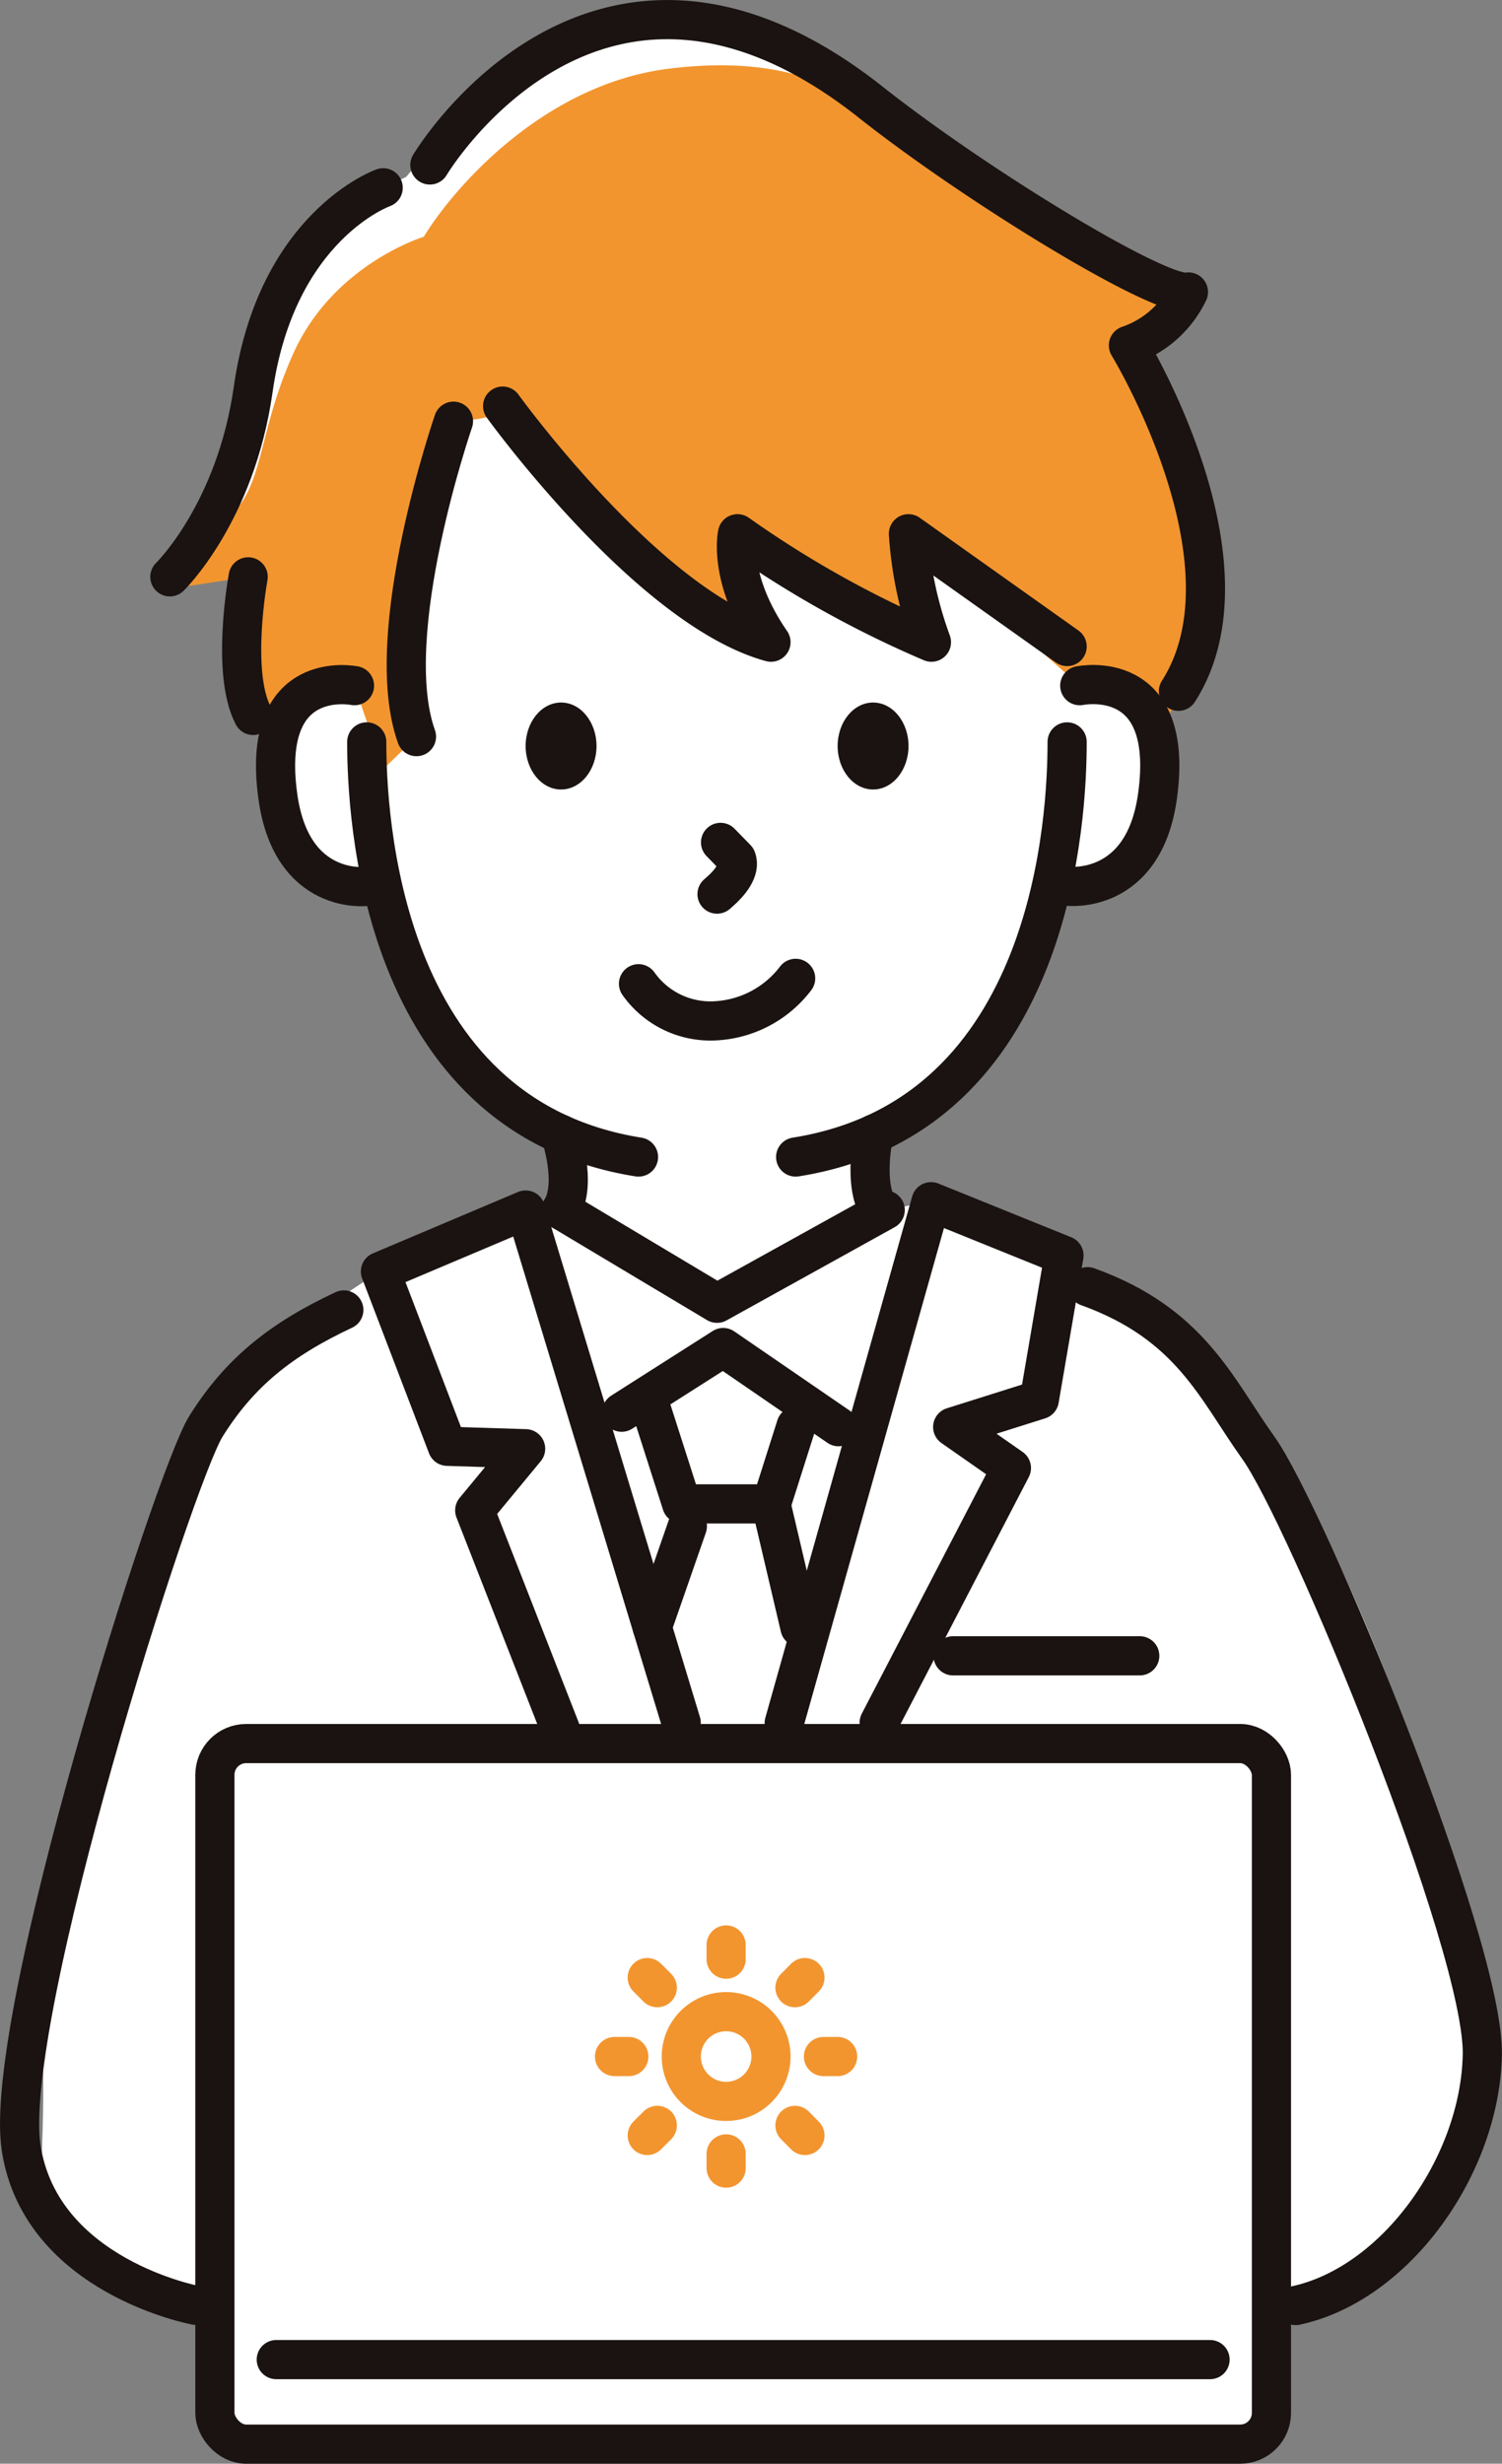 <svg xmlns="http://www.w3.org/2000/svg" viewBox="0 0 153.42 251.52"><rect x="0" y="0" width="153.42" height="251.52" fill="#808080" stroke="none"/><defs><style>.cls-1{fill:#fff;}.cls-2{fill:#f2952f;}.cls-3,.cls-5{fill:none;stroke-linecap:round;stroke-linejoin:round;stroke-width:4px;}.cls-3{stroke:#1a1311;}.cls-4{fill:#1a1311;}.cls-5{stroke:#f2952f;}</style></defs><g id="レイヤー_2" data-name="レイヤー 2"><g id="レイヤー_2-2" data-name="レイヤー 2"><path id="パス_206" data-name="パス 206" class="cls-1" d="M119.33,77.17c.18,10.76-12.48,14.15-12.48,14.15a30.58,30.58,0,0,1-5.77,13.15,66.23,66.23,0,0,1-11,11.3l.42,7.76,4.6-.89L108,127.53s1,.5,1,3.78c10-.24,10.43,5.19,18.56,12.86s26.27,54,24.25,69.59-21.13,21.61-21.13,21.61v14.15H22.81l.43-14.15a51.91,51.91,0,0,1-14.33-5.75c-7.27-4.31-3.64-4.2-4.71-24.25s15.43-54.5,18.61-61.2,16.05-14.38,16.05-14.38l14-5.92,5.27-.34.33-5.41s-.41-2.35-6.3-5.89S40.13,91.32,40.13,91.32a29.89,29.89,0,0,1-8.4-3.64c-3.3-2.35-2.72-9-2.74-12,0,0-2,2.94-3.14-2.69a89.45,89.45,0,0,1-1.17-14.15H17.34s5.85-9.26,7.34-15.12a115.69,115.69,0,0,1,6.45-18C33,22,41.49,18.06,41.49,18.06S55,1.42,67.13,2,93.2,15.18,103.51,20.71s17,9.82,17,9.82l-5,6.6s10.22,13.1,8.52,23.66-6.3,13.79-6.3,13.79Z"/><path id="パス_213" data-name="パス 213" class="cls-2" d="M43.29,24.17S34.12,26.94,30,36,27.23,50.77,22,53.74s-4.6,6.37-4.6,6.37l8-1.22L25.86,73h2.29l8.06-3,2.93,8.52,2.36-2.28s.08-24.92,4.82-33.3c5,0,5-1.5,5-1.5S63.84,57,69.59,60.63A73,73,0,0,1,77.39,66L75.33,54.49,92.79,64.54V54.49L110.29,70l8.18,5.18s4.72-10.14,4.62-13.8-7.87-26.15-7.87-26.15l6.13-5.44s-15.18-6.69-24.27-13.38S81.6,5.4,68.41,7,46,19.67,43.29,24.17Z"/><path id="パス_259" data-name="パス 259" class="cls-3" d="M36.21,70S26.54,68,28.38,81.31c1.4,10.17,9.06,9.18,9.06,9.18"/><path id="パス_260" data-name="パス 260" class="cls-3" d="M65.22,118.12c-26.55-4.21-27.76-35.18-27.76-42.38"/><ellipse id="楕円形_38" data-name="楕円形 38" class="cls-4" cx="57.31" cy="76.16" rx="3.62" ry="4.44"/><ellipse id="楕円形_39" data-name="楕円形 39" class="cls-4" cx="89.18" cy="76.16" rx="3.62" ry="4.44"/><path id="パス_261" data-name="パス 261" class="cls-3" d="M73.6,86l1.62,1.66c.46,1.13-.74,2.53-1.65,3.33l-.33.29"/><path id="パス_262" data-name="パス 262" class="cls-3" d="M57.23,115.77s1.78,5.07.08,7.76"/><path id="パス_263" data-name="パス 263" class="cls-3" d="M110.29,70s9.8-2.06,7.94,11.29c-1.42,10.17-9.19,9.18-9.19,9.18"/><path id="パス_264" data-name="パス 264" class="cls-3" d="M81.27,118.12C107.82,113.91,109,82.94,109,75.74"/><path id="パス_265" data-name="パス 265" class="cls-3" d="M89.26,115.77s-1.17,5.07.54,7.76"/><path id="パス_266" data-name="パス 266" class="cls-3" d="M65.22,100.43a9,9,0,0,0,7.32,3.8,11,11,0,0,0,8.73-4.35"/><path id="パス_267" data-name="パス 267" class="cls-3" d="M35.12,133.73c-6.4,3-10.64,6.36-14.09,11.89C17.77,150.83.1,206.27,2.17,219.35s17.84,16,17.84,16"/><path id="パス_268" data-name="パス 268" class="cls-3" d="M132.34,235.37c10.33-2.22,18.86-14.41,19.07-25.61s-18-55.21-22.91-62c-4.29-6-6.9-12.63-17.4-16.4"/><rect id="長方形_153" data-name="長方形 153" class="cls-3" x="21.95" y="178" width="107.92" height="71.52" rx="3.19"/><circle id="楕円形_40" data-name="楕円形 40" class="cls-5" cx="74.17" cy="209.95" r="4.58"/><line id="線_42" data-name="線 42" class="cls-5" x1="74.17" y1="198.56" x2="74.17" y2="200.01"/><line id="線_43" data-name="線 43" class="cls-5" x1="66.11" y1="201.89" x2="67.14" y2="202.92"/><line id="線_44" data-name="線 44" class="cls-5" x1="62.77" y1="209.95" x2="64.23" y2="209.95"/><line id="線_45" data-name="線 45" class="cls-5" x1="66.11" y1="218.01" x2="67.14" y2="216.98"/><line id="線_46" data-name="線 46" class="cls-5" x1="74.17" y1="221.34" x2="74.17" y2="219.89"/><line id="線_47" data-name="線 47" class="cls-5" x1="82.22" y1="218.01" x2="81.2" y2="216.98"/><line id="線_48" data-name="線 48" class="cls-5" x1="85.56" y1="209.95" x2="84.11" y2="209.95"/><line id="線_49" data-name="線 49" class="cls-5" x1="82.22" y1="201.89" x2="81.2" y2="202.92"/><line id="線_50" data-name="線 50" class="cls-3" x1="28.22" y1="240.89" x2="123.6" y2="240.89"/><path id="パス_269" data-name="パス 269" class="cls-3" d="M57.31,123.53l15.93,9.52,17.18-9.52"/><path id="パス_335" data-name="パス 335" class="cls-3" d="M51.34,41.46s14.94,20.69,27.41,24.1c-4.47-6.48-3.42-11.07-3.42-11.07A107.09,107.09,0,0,0,95.14,65.56a39.64,39.64,0,0,1-2.35-11.07L109,66"/><path id="パス_336" data-name="パス 336" class="cls-3" d="M46.32,43S38.8,64.76,42.54,75.2"/><path id="パス_337" data-name="パス 337" class="cls-3" d="M43.91,16.84s17-28.56,45-6.43c10.95,8.66,29.77,20.09,32.48,19.4a10.59,10.59,0,0,1-6.13,5.45s13.53,22.14,5.11,35.31"/><path id="パス_338" data-name="パス 338" class="cls-3" d="M39.14,19.17S28.24,23,25.86,39.77c-1.79,12.6-8.51,19.12-8.51,19.12"/><path id="パス_339" data-name="パス 339" class="cls-3" d="M25.35,58.89s-1.8,9.72.51,14.15"/><path id="パス_349" data-name="パス 349" class="cls-3" d="M57.23,176.53l-8.74-22.34,5.2-6.29-8-.25L38.86,129.8l14.83-6.27,15.89,52.34"/><path id="パス_350" data-name="パス 350" class="cls-3" d="M89.8,175.87l13.51-26-6-4.19,8.85-2.79,2.52-14.72-13.58-5.49-15,53.23"/><path id="パス_351" data-name="パス 351" class="cls-3" d="M63.5,144.17l10.37-6.6,11.78,8.08"/><path id="パス_352" data-name="パス 352" class="cls-3" d="M66.63,144.17l3,9.36h9.16l2.52-7.93"/><line id="線_102" data-name="線 102" class="cls-3" x1="70.21" y1="155.81" x2="66.62" y2="166.13"/><line id="線_103" data-name="線 103" class="cls-3" x1="78.75" y1="153.53" x2="81.71" y2="166.13"/><line id="線_104" data-name="線 104" class="cls-3" x1="97.35" y1="169.04" x2="116.42" y2="169.04"/></g></g></svg>